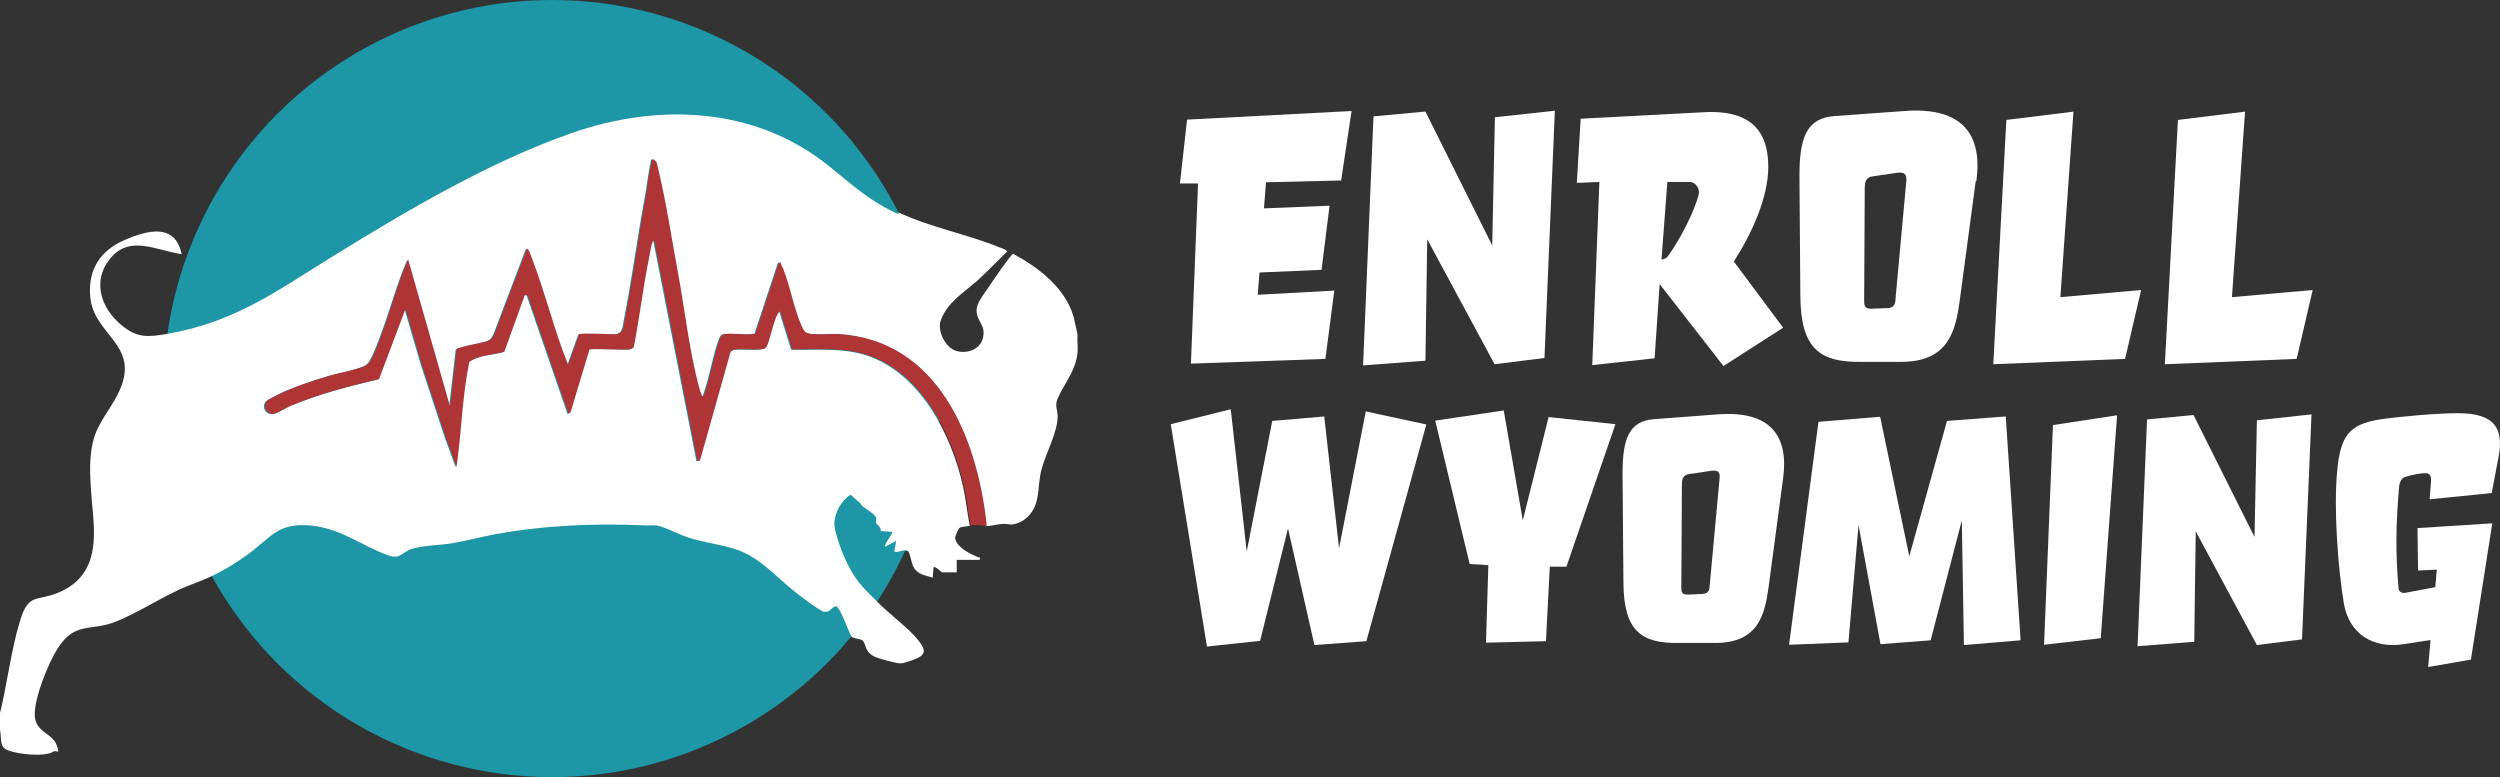 <?xml version="1.0" encoding="UTF-8"?> <svg xmlns="http://www.w3.org/2000/svg" id="Layer_2" version="1.1" viewBox="0 0 842.2 261.9"><rect x="0" y="0" width="842.2" height="261.9" fill="#333333" stroke="none"/><defs><style> .st0 { fill: #ae3436; } .st1 { fill: #fff; } .st2 { fill: #1d96a5; } </style></defs><g id="Components"><g id="_56942252-b067-4adb-bf31-289bb25432ef_5"><path class="st1" d="M455.3,37.5l-3.5,23.3-25.3.6-.7,8.8,22.1-.9-2.7,21.6-20.9.9-.6,7.5,25.8-1.4-3,23-45.3,1.6,2.4-60.7h-6.1c0,0,2.4-21.5,2.4-21.5l55.4-2.9h0Z"></path><path class="st1" d="M480.2,37.6l22.5,45.1.9-43.2,20.2-2.2-3.5,83.3-16.8,2.1-22.7-42.1-.6,40.9-21,1.6,3.5-83.9,17.3-1.6h.2Z"></path><path class="st1" d="M574.1,37.8c17.2-.9,21.6,7.9,21.6,18.4s-5.7,22.7-11.6,31.9l16.6,22.3-20.1,12.9-21.5-27.6-1.7,25-21,2.3,2.4-61.7-7.6.3,1.3-21.6,41.6-2.2h0ZM559.7,87.5l.9-.3c.6-.2.8-.3,1.3-.9,4-5.5,9-15.1,10.4-21,.3-1.5-.8-4-3.2-4h-7.4l-2,26.4h0v-.2Z"></path><path class="st1" d="M665.6,60.9l-5.4,40.3c-1.4,10.3-3.8,20.6-19.5,20.7h-13.5c-13.8.2-20.6-4-20.7-22.3l-.3-40.3c0-12.8,2.3-19.5,11.8-20.2l23.5-1.7c19.8-1.5,26.4,8.1,24.3,23.6h-.2ZM628.2,63.1l-.2,37.9c0,1.8,0,3.1,2.5,3l5.2-.2c2.9,0,2.8-2.1,2.9-3.6l3.6-39.2c.2-2.3-.6-3.1-3.1-2.8l-8.1,1.2c-2,.2-2.8,1.4-2.8,3.7h0Z"></path><path class="st1" d="M698.5,37.7l-4.4,62.4,27.2-2.4-5.4,23.2-44.4,1.8,4.4-82.3,22.7-2.8h0Z"></path><path class="st1" d="M756.3,37.7l-4.4,62.4,27.2-2.4-5.4,23.2-44.4,1.8,4.4-82.3,22.7-2.8h0Z"></path><path class="st1" d="M414.6,137.8l5.4,48,8.6-44,17.5-1.5,5,44.4,9-46.1,20.4,4.4-20.2,73-17.5,1.3-8.9-39.3-9.4,37.9-17.9,1.9-12.2-74.9,20.1-5h.1Z"></path><path class="st1" d="M506.6,138.4l6.4,36.9,8.7-34.8,22.5,2.4-16.5,48h-5.6c0-.1-1.3,25.1-1.3,25.1l-20.2.5.8-26.1-6.3-.4-11.6-48.3,22.9-3.4h.2Z"></path><path class="st1" d="M600.7,161.1l-4.9,36.7c-1.3,9.4-3.5,18.7-17.8,18.8h-12.3c-12.5.2-18.7-3.7-18.8-20.3l-.3-36.7c0-11.7,2.1-17.8,10.7-18.4l21.3-1.6c18-1.4,24,7.4,22.1,21.5h0ZM566.6,163.1l-.2,34.5c0,1.7,0,2.8,2.3,2.7l4.7-.2c2.6-.1,2.5-1.9,2.6-3.3l3.3-35.7c.2-2.1-.5-2.8-2.8-2.5l-7.4,1.1c-1.8.2-2.5,1.3-2.5,3.4h0Z"></path><path class="st1" d="M633.4,140.5l9.8,46.9,12.7-45.6,19.8-1.5,5,75.4-19.1,1.6-.7-42-10.5,40.4-16.9,1.3-7.4-40.1-3.4,39.5-20,.8,9.9-75.1,20.8-1.7h0Z"></path><path class="st1" d="M713.2,139.9l-5.5,75.1-19.1,2.2,3-74,21.6-3.3h0Z"></path><path class="st1" d="M739,139.9l20.5,41,.8-39.3,18.4-2-3.2,75.8-15.2,1.9-20.6-38.3-.5,37.2-19.1,1.5,3.2-76.4,15.8-1.5h-.1Z"></path><path class="st1" d="M841.7,154l-2.3,12.1-20.9,2.1.4-5.2c.2-2.5,0-3.6-1.9-3.6s-4.9.7-6.2,1.1c-1.8.4-2.4,1.7-2.6,3.6-1.1,12.3-1.2,22.7-.2,33.7,0,1.5.9,2.1,2.3,1.9l10.1-1.9.5-5.9-6.3.3-.2-14.3,25.2-1.6-7.2,45.9-14.4,2.5.8-9.1-9,1.4c-10.2,1.6-18.4-3.3-20.2-13.7-2.1-12.6-3.4-32-2.3-44.2s3.9-16.1,14.4-17.8c6-.9,18.9-2.1,26.4-2.1,12.5,0,15.4,5.3,13.6,14.8h0Z"></path><circle class="st2" cx="186" cy="130.9" r="130.9"></circle><path class="st1" d="M302.8,71.6c11.1,5.2,23.3,7.3,34.6,12,.3,0,1.9.8,1.9,1.1-3.3,3.2-6.5,6.6-9.9,9.7-4.6,4.1-10.3,7.4-12.5,13.6-1.2,3.4,1.5,8.9,4.9,10.1s8,0,9.2-3.8c1.4-4.7-1.8-5.7-2-9.4-.2-2.8,2.5-5.8,4-8.1.9-1.4,7.6-11.2,8.3-11.3,8.6,4.6,17.6,11.5,20.4,21.3l1.3,5.8c-.2,2,.2,4.3,0,6.2-.6,6-4.2,10-6.5,15-1.4,2.9-.2,3.9-.2,6.5,0,5.2-4,12.5-5.4,17.7-1.7,6.2,0,12.4-5.5,16.8-1.3,1.1-2.9,1.7-4.6,1.9-1.1,0-2-.3-2.7-.2-1.9,0-3.8.7-5.8.7l-.2-.2c-3.1-29.4-16.3-62.8-50.4-64.4-2.3,0-9,.5-10.6-.6-.5-.3-.9-1.2-1.2-1.8-2.6-5.8-3.9-13.3-6.3-19.4-.3-.8-.8-1.5-1-2.4l-.6.3-7.8,23.6c-.2.3-.5.2-.7.3-2.9.4-6.6-.4-9.5,0-1.3.2-1.5.7-1.9,1.8-2.1,5.6-3,12.3-5,17.9,0,.2-.5,1.6-.9,1.2-.2-.7-.5-1.3-.7-1.9-3.5-12.5-5-26.8-7.4-39.6-2.1-11.3-4-24.1-6.7-35.1-.3-1.4-.3-2.6-1.8-3.2-.4.2-.3.5-.4.9-.9,3.8-1.3,8.4-2.1,12.4-2.5,13.6-4.3,27.5-7,41-.4,2.1-.4,4.4-3,4.7-1.9.2-11.6-.4-12.3,0l-3.7,10.3c-4.7-11.7-7.7-24.2-12.2-35.9-.3-.8-.7-2.1-1.2-2.8-.2-.2,0-.4-.6-.3l-10.8,28.4c-.6,1.3-1.1,2.1-2.4,2.6-1.6.6-9.8,2-10.4,2.8l-2.2,19.2-14.1-49.5c-3.3,7.5-5.4,15.5-8.2,23.2-.9,2.5-3.6,10.2-5.2,11.8-.4.4-.9.8-1.5,1-3,1.3-8.3,2.2-11.7,3.2-5.6,1.7-11.8,3.7-17.1,6.3-.9.5-3.5,1.7-4.1,2.4-1.4,1.9.3,4.5,2.6,4.1,1.2-.2,4.5-2.2,5.9-2.8,9.6-4,19.5-6.5,29.5-8.9l8.9-23.6,5.5,18.8,8,24.3,3.7,10.1c1.7-11.8,1.9-23.7,4.3-35.4,3.4-2.4,7.9-2.3,11.8-3.4l6.9-19.1h.9l13.8,40,.7-.5,6.4-21.2c.6-.5,11.4,0,13.3,0,.4,0,1.4-.3,1.6-.7,2-10.3,3.3-20.7,5.3-30.9.3-1.4.5-3.4,1.1-4.6.1-.3-.1-.5.5-.4l14.5,74.1h.9l10.3-36.6c.4-.7,1.4-.8,2.1-.9,1.9-.2,8.5.4,9.6-.4,1.6-1.2,2.7-10.8,5-12.5l4,12.9c8.5.2,17.1-.7,25.3,1.9,18.1,5.9,28.7,26.6,32.6,44,1,4.5,1.4,9,2.3,13.5-.6,0-3.1.3-3.4.6-.5.4-1.7,3-1.5,3.7.6,3,5.7,5.6,8.4,6.4l-.2.7h-7.7v4.2h-4.9c-.2,0-2.4-2.2-2.9-1.7l-.3,3.5c-2.4-.8-5-1-6.4-3.5-.8-1.4-1-4-1.8-5.3-.2-.3-.9-.4-1.3-.4-.8,0-2.9,1-3.4.3l.6-3.5-3.7,2c-.5-.6,2.3-4.1,2.5-5l-4-.3c.3-1.2-1.4-2.3-1.5-2.6-.2-.5,0-1.1,0-1.7-.4-1.6-3.6-3.1-4.8-4.2-.3-.3-.5-.8-.7-1-1-.9-2-1.6-2.9-2.6h-.5c-2.8,1.9-4.9,5.6-5.2,9-.3,3.4,3.3,12.3,5.1,15.5,2.5,4.8,5.3,7.4,9.1,11.2,3.7,3.7,7.5,6.6,11.2,10.1,1.3,1.2,5,5.1,4.7,6.9,0,.3-.4,1-.6,1.2-.9,1.1-5.8,2.7-7.2,2.8-1.4,0-7.9-1.7-9.2-2.5-3-1.7-2.3-3.9-3.6-5.2-.8-.7-2.7-.5-3.7-1.3-1.1-1.8-3.7-9.6-5.2-10.3-1.8.3-1.9,2.2-4.1,1.9-1.3-.2-8-5.3-9.5-6.5-6.9-5.4-12.3-12.2-21-14.8-4.8-1.4-9.8-2.1-14.6-3.5-3.5-1.1-6.5-2.8-9.8-3.9-1.9-.7-3.6-.3-5.6-.4-16.7-.8-34.4,0-50.9,3.1-4.6.9-9.2,2.1-13.8,2.9-4.2.7-9.6.7-13.6,1.9-3.1.9-3.9,3.6-7.7,2.3-8.9-3.1-15.7-8.9-25.8-10.1-12-1.3-13.9,4.1-22.4,10.1-3.6,2.6-7.7,5.1-11.8,7-3.8,1.8-7.8,3-11.5,4.8-6.8,3.2-13.9,7.8-20.8,10.5-8.6,3.3-13.5-.2-19.4,9-3.2,5-7.7,16.3-7.7,22.2s5.8,6.2,7.3,10.1.1,1.7-1,2.4c-2.9,1.9-12,.9-15.2-.4-2.9-1.1-2.3-3.3-2.6-5.6-.2-1.9-.7-3.8-.5-5.7,2.7-10.5,3.9-22.1,7.1-32.5,2.8-9.3,5.6-6.3,13-9.4,10.1-4.3,12.3-12.6,11.8-22.8-.5-9.5-2.9-22.4.8-31.3,2.1-5,5.9-9.3,8-14.2,6.7-15.4-8.9-18.3-10-31.4-.8-9.2,3.5-15.6,11.7-19.1,7.5-3.2,16.9-5.8,19.1,4.8-8.7-1.2-17.7-6.8-24.4,1.9-5.8,7.5-2.6,16.5,4.1,22,5.3,4.4,8.8,4.1,15.3,3,23.1-4,36.9-14.4,56-26.2,24.8-15.3,52.7-31.8,80.2-41.4,29.3-10.3,62-9,86.8,11,8.5,6.8,13.1,11.4,23.3,16.2h0l.3-.5Z"></path><path class="st0" d="M327,177.1c-.9-4.5-1.3-9-2.3-13.5-3.9-17.4-14.5-38.2-32.6-44-8.2-2.7-16.8-1.8-25.3-1.9l-4-12.9c-2.3,1.8-3.4,11.3-5,12.5-1.1.8-7.7.2-9.6.4-.7,0-1.7.2-2.1.9l-10.3,36.6h-.9l-14.5-74.1c-.6,0-.4,0-.5.4-.6,1.2-.8,3.2-1.1,4.6-2.1,10.2-3.3,20.7-5.3,30.9-.2.3-1.2.6-1.6.7-1.9.2-12.7-.3-13.3,0l-6.4,21.2-.7.5-13.8-40h-.9l-6.9,19.1c-3.9,1.1-8.4,1-11.8,3.4-2.4,11.7-2.6,23.6-4.3,35.4l-3.7-10.1-8-24.3-5.5-18.8-8.9,23.6c-10.1,2.4-20,4.9-29.5,8.9-1.5.6-4.8,2.6-5.9,2.8-2.2.4-3.9-2.1-2.6-4.1.5-.7,3.1-1.9,4.1-2.4,5.3-2.6,11.5-4.6,17.1-6.3,3.4-1,8.7-1.9,11.7-3.2.5-.2,1.1-.6,1.5-1,1.5-1.5,4.3-9.3,5.2-11.8,2.8-7.7,4.8-15.7,8.2-23.2l14.1,49.5,2.2-19.2c.6-.9,8.9-2.2,10.4-2.8,1.3-.5,1.9-1.3,2.4-2.6l10.8-28.4c.6,0,.4,0,.6.3.5.7.9,2,1.2,2.8,4.5,11.7,7.5,24.3,12.2,35.9l3.7-10.3c.7-.5,10.4,0,12.3,0,2.7-.3,2.6-2.6,3-4.7,2.7-13.5,4.5-27.4,7-41,.7-3.9,1.1-8.6,2.1-12.4,0-.3,0-.6.4-.9,1.5.6,1.5,1.8,1.8,3.2,2.7,11,4.6,23.8,6.7,35.1,2.4,12.8,3.9,27.2,7.4,39.6.2.7.5,1.3.7,1.9.5.4.8-.9.9-1.2,2-5.6,2.9-12.3,5-17.9.4-1.1.6-1.6,1.9-1.8,2.9-.3,6.6.4,9.5,0,.3,0,.6,0,.7-.3l7.8-23.6.6-.3c.2.8.7,1.6,1,2.4,2.4,6,3.6,13.6,6.3,19.4.2.5.7,1.4,1.2,1.8,1.6,1.2,8.2.5,10.6.6,34,1.7,47.3,35.1,50.4,64.4v.2c-1.7,0-3.2-.3-5-.2h0l-.4.2Z"></path><path class="st1" d="M332.2,177.4h-.2v-.2l.2.2Z"></path></g></g></svg> 